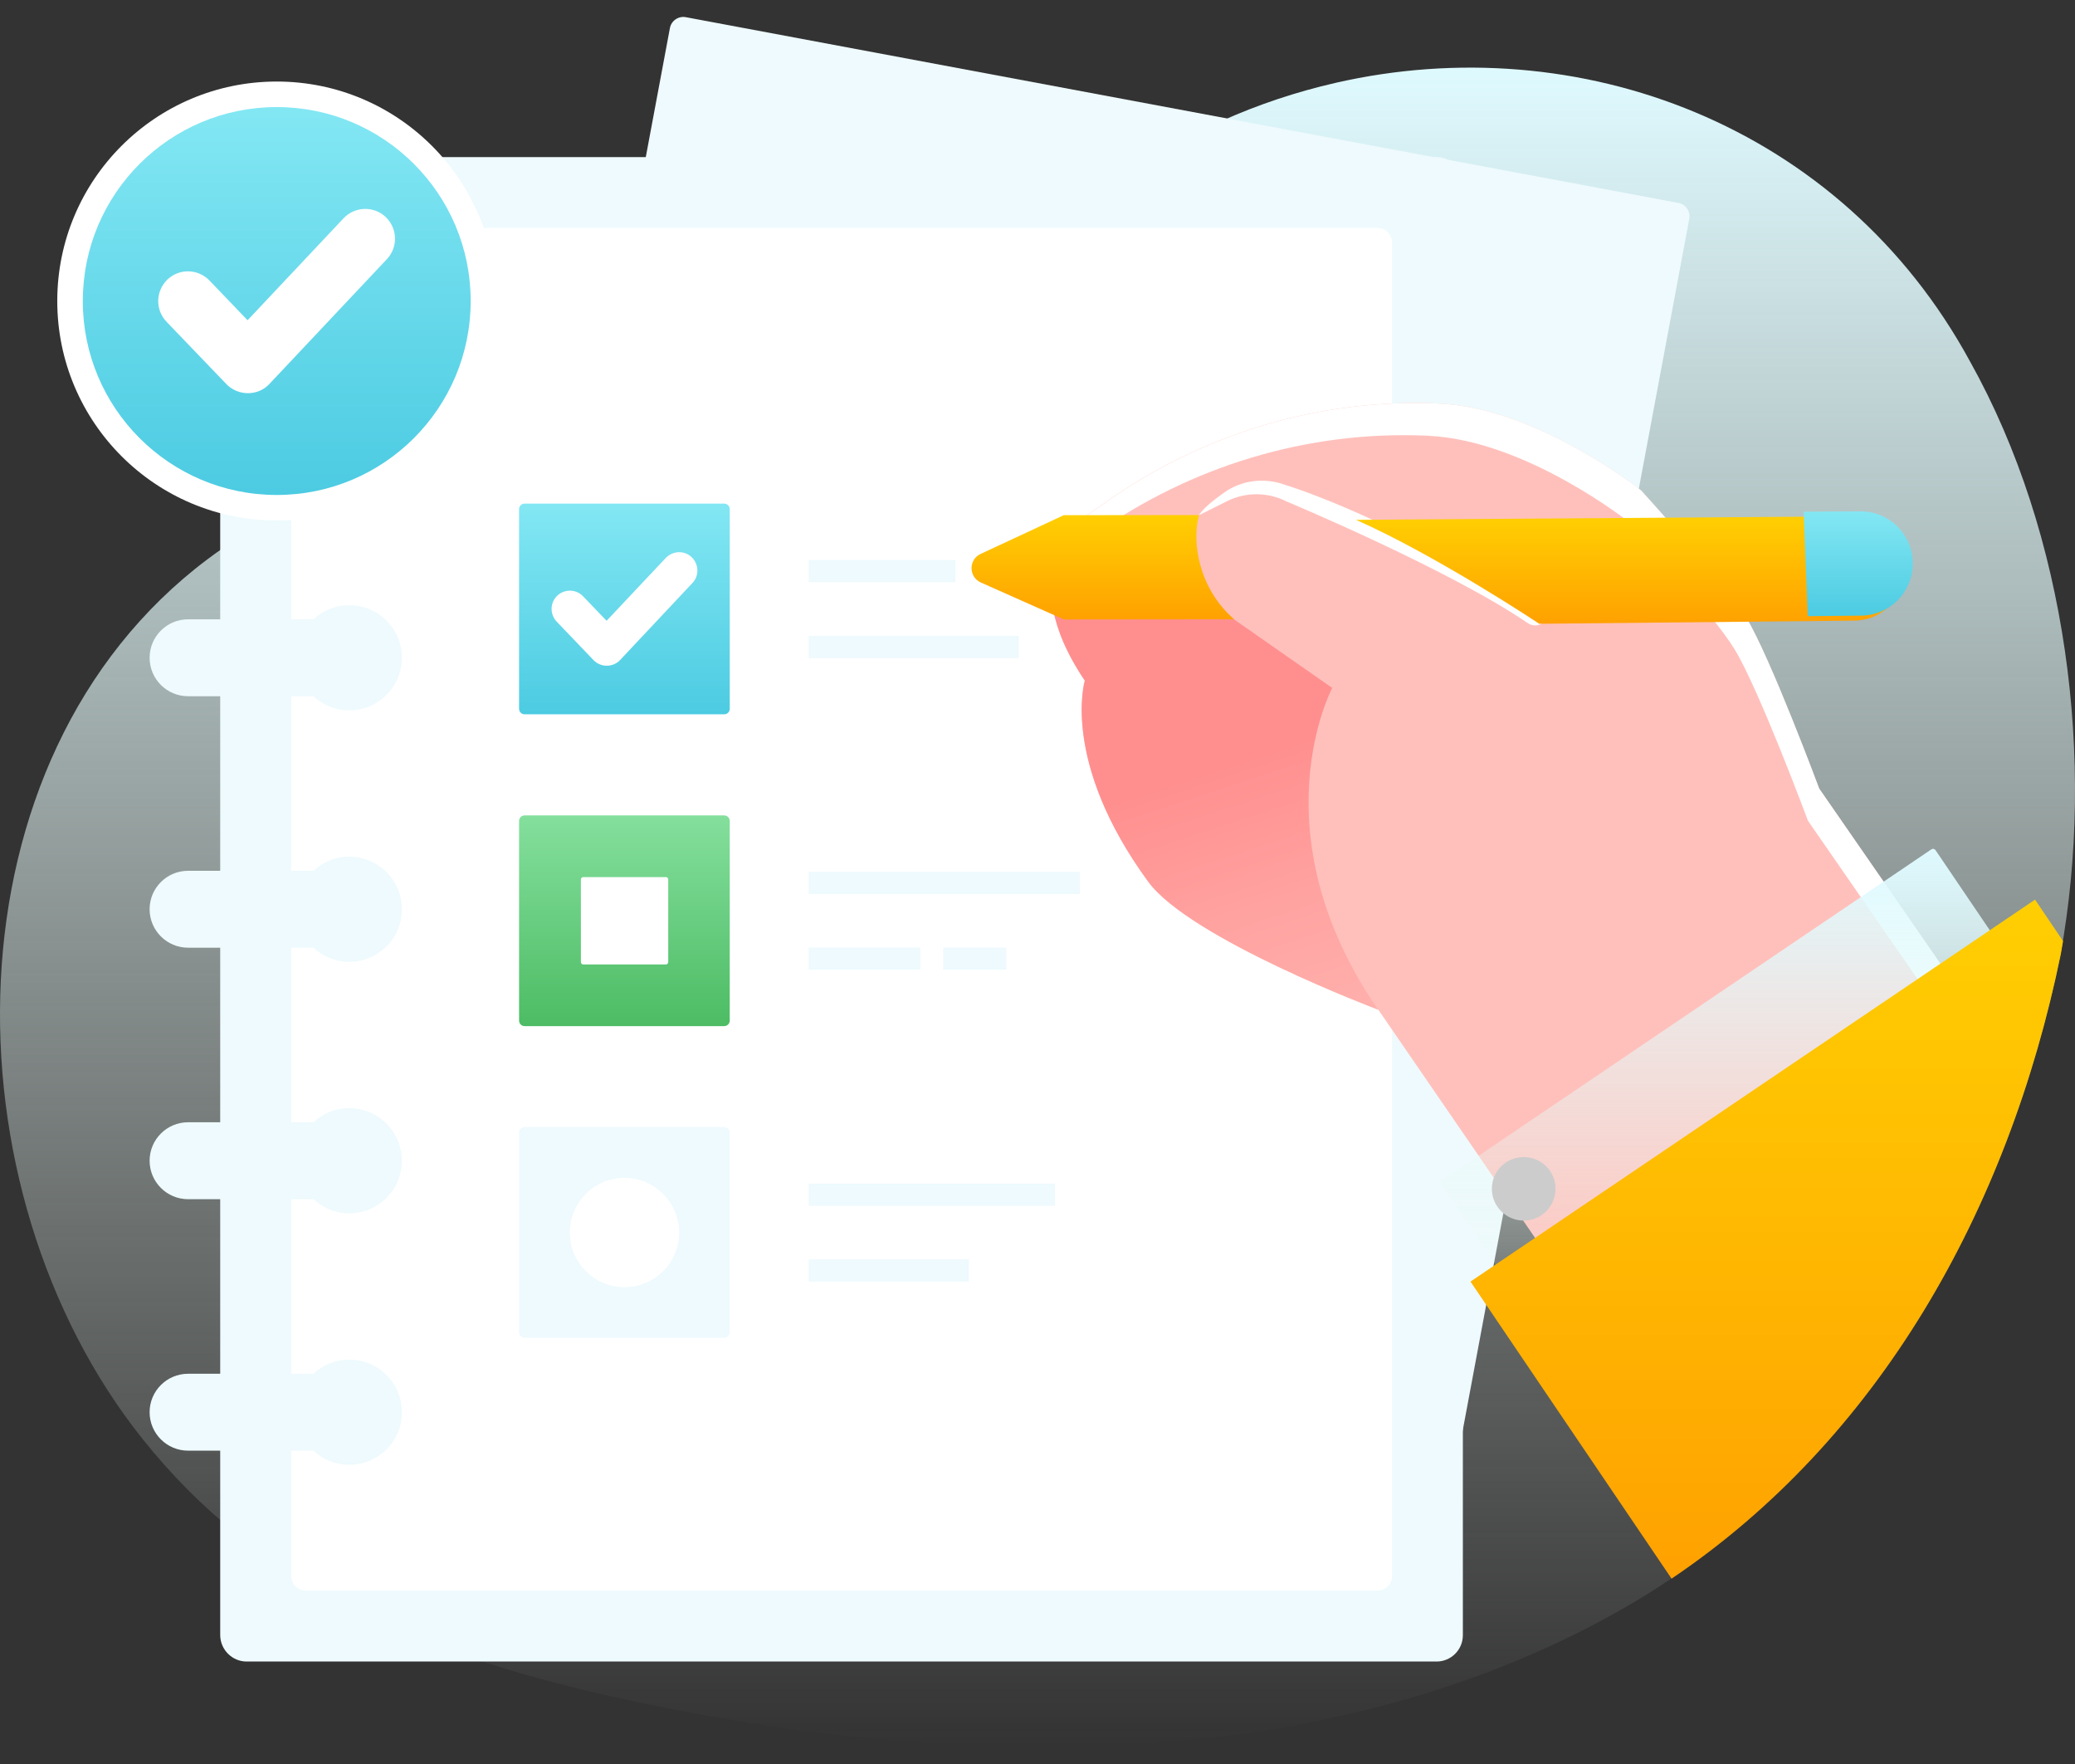 <svg width="120" height="102" viewBox="0 0 120 102" fill="none" xmlns="http://www.w3.org/2000/svg">
<rect x="0" y="0" width="120" height="102" fill="#333333" stroke="none"/>
<path d="M119.165 55.183C121.197 44.025 119.548 30.941 113.921 20.886C106.473 7.197 91.29 1.58 77.237 4.791C72.713 5.827 68.332 7.744 64.527 10.581C62.696 11.942 61.038 13.524 59.542 15.297C56.714 18.642 56.014 23.34 52.219 25.717C49.985 27.116 47.378 27.672 44.809 27.826C38.971 28.171 33.191 26.637 27.363 26.857C21.899 27.068 16.493 28.966 11.997 32.34C-3.34 43.853 -3.282 68.775 8.249 83.211C9.879 85.253 11.719 87.113 13.723 88.713C20.02 93.755 27.699 96.382 35.386 98.098C53.973 102.248 75.579 102.986 92.948 93.525C107.029 85.867 115.8 71.584 119.165 55.183Z" fill="url(#paint0_linear_948_6670)"/>
<path d="M83.41 84.678L26.021 73.942C25.59 73.865 25.302 73.444 25.388 73.012L38.741 1.628C38.818 1.197 39.24 0.909 39.671 0.995L97.06 11.731C97.492 11.808 97.779 12.23 97.693 12.661L84.34 84.055C84.254 84.477 83.841 84.754 83.41 84.678Z" fill="#EEFAFD"/>
<path d="M12.735 94.541V10.61C12.735 9.766 13.416 9.085 14.26 9.085H83.075C83.918 9.085 84.599 9.766 84.599 10.61V94.551C84.599 95.394 83.918 96.075 83.075 96.075H14.26C13.426 96.075 12.735 95.385 12.735 94.541Z" fill="#EEFAFD"/>
<path d="M79.662 91.973H17.681C17.212 91.973 16.838 91.589 16.838 91.129V14.022C16.838 13.553 17.221 13.179 17.681 13.179H79.662C80.132 13.179 80.506 13.562 80.506 14.022V91.129C80.515 91.599 80.132 91.973 79.662 91.973Z" fill="white"/>
<path d="M55.257 32.378H46.774V33.663H55.257V32.378Z" fill="#EEFAFD"/>
<path d="M58.909 36.769H46.774V38.053H58.909V36.769Z" fill="#EEFAFD"/>
<path d="M41.886 41.303H30.335C30.162 41.303 30.019 41.159 30.019 40.987V29.436C30.019 29.263 30.162 29.12 30.335 29.12H41.886C42.058 29.12 42.202 29.263 42.202 29.436V40.987C42.202 41.159 42.058 41.303 41.886 41.303Z" fill="url(#paint1_linear_948_6670)"/>
<path d="M35.089 38.494C34.802 38.494 34.524 38.379 34.322 38.168L32.194 35.944C31.792 35.523 31.801 34.852 32.223 34.449C32.645 34.046 33.316 34.056 33.718 34.478L35.08 35.896L38.502 32.264C38.904 31.842 39.575 31.813 39.997 32.215C40.419 32.618 40.447 33.289 40.045 33.711L35.866 38.159C35.664 38.379 35.386 38.494 35.089 38.494Z" fill="white"/>
<path d="M62.447 50.409H46.774V51.694H62.447V50.409Z" fill="#EEFAFD"/>
<path d="M53.225 54.79H46.774V56.075H53.225V54.79Z" fill="#EEFAFD"/>
<path d="M58.2 54.79H54.548V56.075H58.2V54.79Z" fill="#EEFAFD"/>
<path d="M41.886 59.333H30.335C30.162 59.333 30.019 59.19 30.019 59.017V47.466C30.019 47.294 30.162 47.15 30.335 47.15H41.886C42.058 47.15 42.202 47.294 42.202 47.466V59.017C42.202 59.19 42.058 59.333 41.886 59.333Z" fill="url(#paint2_linear_948_6670)"/>
<path d="M38.511 55.768H33.728C33.661 55.768 33.594 55.71 33.594 55.634V50.85C33.594 50.783 33.651 50.716 33.728 50.716H38.511C38.578 50.716 38.645 50.774 38.645 50.85V55.634C38.636 55.71 38.578 55.768 38.511 55.768Z" fill="white"/>
<path d="M61.009 68.44H46.774V69.724H61.009V68.44Z" fill="#EEFAFD"/>
<path d="M56.034 72.82H46.774V74.105H56.034V72.82Z" fill="#EEFAFD"/>
<path d="M41.886 77.355H30.335C30.162 77.355 30.019 77.211 30.019 77.038V65.488C30.019 65.315 30.162 65.171 30.335 65.171H41.886C42.058 65.171 42.202 65.315 42.202 65.488V77.038C42.202 77.221 42.058 77.355 41.886 77.355Z" fill="#EEFAFD"/>
<path d="M39.278 71.268C39.278 73.012 37.859 74.431 36.115 74.431C34.37 74.431 32.952 73.012 32.952 71.268C32.952 69.523 34.37 68.105 36.115 68.105C37.859 68.114 39.278 69.523 39.278 71.268Z" fill="white"/>
<path d="M62.743 39.357C57.979 32.254 63.472 29.378 63.472 29.378L63.942 29.043C69.52 25.093 76.24 23.052 83.065 23.33C83.123 23.33 83.18 23.33 83.238 23.339C88.922 23.589 94.903 28.362 94.903 28.362C94.903 28.362 99.725 33.644 100.962 35.676C102.371 37.977 105.198 45.597 105.198 45.597L116.739 62.267L93.283 78.14L79.71 58.384C79.71 58.384 68.83 54.291 66.415 50.984C61.334 44.035 62.743 39.357 62.743 39.357Z" fill="#FFC0BB"/>
<path d="M62.82 31.238L63.29 30.902C68.869 26.953 75.588 24.911 82.413 25.189C82.471 25.189 82.529 25.189 82.586 25.199C88.27 25.448 94.252 30.222 94.252 30.222C94.252 30.222 99.073 35.504 100.31 37.536C101.719 39.836 104.556 47.457 104.556 47.457L115.426 63.158L116.749 62.267L105.208 45.597C105.208 45.597 102.371 37.977 100.971 35.676C99.735 33.654 94.913 28.362 94.913 28.362C94.913 28.362 88.932 23.589 83.248 23.339C83.19 23.339 83.132 23.33 83.075 23.33C76.25 23.052 69.53 25.093 63.952 29.043L63.482 29.378C63.482 29.378 61.267 30.538 60.874 33.203C61.651 31.851 62.82 31.238 62.82 31.238Z" fill="white"/>
<path d="M117.823 57.848L89.248 77.182L83.372 68.498C83.314 68.411 83.333 68.306 83.42 68.248L111.688 49.115C111.774 49.058 111.879 49.077 111.937 49.163L117.823 57.848Z" fill="url(#paint3_linear_948_6670)"/>
<path d="M85.04 74.105L96.668 91.282C108.592 83.249 116.107 70.098 119.175 55.192C119.222 54.934 119.261 54.675 119.309 54.416L117.689 52.02L85.04 74.105Z" fill="url(#paint4_linear_948_6670)"/>
<path d="M77.045 39.779L71.361 35.81L60.903 35.235C61.123 36.414 61.67 37.776 62.734 39.357C62.734 39.357 61.325 44.035 66.395 50.975C68.811 54.282 79.691 58.375 79.691 58.375C72.617 48.071 77.045 39.779 77.045 39.779Z" fill="url(#paint5_linear_948_6670)"/>
<path d="M89.957 68.737C89.957 69.753 89.133 70.577 88.117 70.577C87.101 70.577 86.276 69.753 86.276 68.737C86.276 67.721 87.101 66.906 88.117 66.906C89.133 66.906 89.957 67.721 89.957 68.737Z" fill="#CCCCCC"/>
<path d="M74.342 28.046C73.153 27.596 71.821 27.749 70.786 28.487C70.163 28.928 69.559 29.417 69.338 29.791L70.968 28.976C72.051 28.439 73.326 28.449 74.4 28.995C74.4 28.995 83.774 32.906 88.356 36.031C88.721 36.28 89.219 36.165 89.449 35.782C80.832 29.963 74.342 28.046 74.342 28.046Z" fill="white"/>
<path d="M61.517 29.79L69.339 29.781C68.917 31.353 69.319 34.018 71.371 35.81L61.526 35.82L56.724 33.682C56.015 33.366 56.005 32.359 56.705 32.033L61.517 29.79Z" fill="url(#paint6_linear_948_6670)"/>
<path d="M89.018 36.069C89.018 36.069 83.161 32.168 78.426 30.059L107.163 29.858C108.831 29.848 110.193 31.2 110.202 32.867C110.202 34.526 108.87 35.877 107.211 35.887L89.018 36.069Z" fill="url(#paint7_linear_948_6670)"/>
<path d="M107.594 29.57L104.307 29.589L104.546 35.628L107.623 35.599C109.282 35.59 110.624 34.238 110.614 32.58C110.624 30.912 109.262 29.56 107.594 29.57Z" fill="url(#paint8_linear_948_6670)"/>
<path d="M20.203 41.073C21.881 41.073 23.241 39.712 23.241 38.034C23.241 36.356 21.881 34.996 20.203 34.996C18.524 34.996 17.164 36.356 17.164 38.034C17.164 39.712 18.524 41.073 20.203 41.073Z" fill="#EEFAFD"/>
<path d="M23.241 52.576C23.241 54.253 21.88 55.614 20.203 55.614C18.525 55.614 17.164 54.253 17.164 52.576C17.164 50.898 18.525 49.537 20.203 49.537C21.88 49.537 23.241 50.898 23.241 52.576Z" fill="#EEFAFD"/>
<path d="M23.241 67.117C23.241 68.794 21.88 70.155 20.203 70.155C18.525 70.155 17.164 68.794 17.164 67.117C17.164 65.439 18.525 64.078 20.203 64.078C21.88 64.078 23.241 65.439 23.241 67.117Z" fill="#EEFAFD"/>
<path d="M20.203 84.697C21.881 84.697 23.241 83.337 23.241 81.658C23.241 79.98 21.881 78.62 20.203 78.62C18.524 78.62 17.164 79.98 17.164 81.658C17.164 83.337 18.524 84.697 20.203 84.697Z" fill="#EEFAFD"/>
<path d="M20.203 26.531C21.881 26.531 23.241 25.171 23.241 23.493C23.241 21.815 21.881 20.454 20.203 20.454C18.524 20.454 17.164 21.815 17.164 23.493C17.164 25.171 18.524 26.531 20.203 26.531Z" fill="#EEFAFD"/>
<path d="M18.678 25.707H10.876C9.649 25.707 8.652 24.71 8.652 23.483C8.652 22.256 9.649 21.259 10.876 21.259H18.678C19.905 21.259 20.902 22.256 20.902 23.483C20.902 24.72 19.905 25.707 18.678 25.707Z" fill="#EEFAFD"/>
<path d="M18.678 40.258H10.876C9.649 40.258 8.652 39.261 8.652 38.034C8.652 36.807 9.649 35.81 10.876 35.81H18.678C19.905 35.81 20.902 36.807 20.902 38.034C20.902 39.261 19.905 40.258 18.678 40.258Z" fill="#EEFAFD"/>
<path d="M18.678 54.799H10.876C9.649 54.799 8.652 53.802 8.652 52.575C8.652 51.349 9.649 50.352 10.876 50.352H18.678C19.905 50.352 20.902 51.349 20.902 52.575C20.902 53.802 19.905 54.799 18.678 54.799Z" fill="#EEFAFD"/>
<path d="M18.678 69.341H10.876C9.649 69.341 8.652 68.344 8.652 67.117C8.652 65.89 9.649 64.893 10.876 64.893H18.678C19.905 64.893 20.902 65.89 20.902 67.117C20.902 68.344 19.905 69.341 18.678 69.341Z" fill="#EEFAFD"/>
<path d="M18.678 83.882H10.876C9.649 83.882 8.652 82.885 8.652 81.658C8.652 80.431 9.649 79.435 10.876 79.435H18.678C19.905 79.435 20.902 80.431 20.902 81.658C20.902 82.885 19.905 83.882 18.678 83.882Z" fill="#EEFAFD"/>
<path d="M16.004 30.098C23.013 30.098 28.695 24.416 28.695 17.406C28.695 10.397 23.013 4.715 16.004 4.715C8.995 4.715 3.312 10.397 3.312 17.406C3.312 24.416 8.995 30.098 16.004 30.098Z" fill="white"/>
<path d="M16.004 28.621C22.198 28.621 27.22 23.6 27.22 17.406C27.22 11.212 22.198 6.191 16.004 6.191C9.81 6.191 4.789 11.212 4.789 17.406C4.789 23.6 9.81 28.621 16.004 28.621Z" fill="url(#paint9_linear_948_6670)"/>
<path d="M14.336 22.735C13.866 22.735 13.416 22.544 13.09 22.208L9.63 18.604C8.968 17.914 8.997 16.831 9.678 16.169C10.368 15.508 11.451 15.537 12.112 16.217L14.317 18.518L19.867 12.623C20.519 11.932 21.612 11.894 22.302 12.546C22.992 13.198 23.03 14.29 22.378 14.981L15.582 22.199C15.266 22.544 14.815 22.735 14.336 22.735Z" fill="white"/>
<defs>
<linearGradient id="paint0_linear_948_6670" x1="60" y1="3.911" x2="60" y2="101.02" gradientUnits="userSpaceOnUse">
<stop stop-color="#DFFAFF"/>
<stop offset="1" stop-color="#EEF9F0" stop-opacity="0"/>
</linearGradient>
<linearGradient id="paint1_linear_948_6670" x1="30.019" y1="29.12" x2="30.019" y2="41.303" gradientUnits="userSpaceOnUse">
<stop stop-color="#83E7F3"/>
<stop offset="1" stop-color="#4CCBE2"/>
</linearGradient>
<linearGradient id="paint2_linear_948_6670" x1="30.019" y1="47.15" x2="30.019" y2="59.333" gradientUnits="userSpaceOnUse">
<stop stop-color="#84DF9D"/>
<stop offset="1" stop-color="#4DBC64"/>
</linearGradient>
<linearGradient id="paint3_linear_948_6670" x1="100.581" y1="49.083" x2="100.581" y2="77.182" gradientUnits="userSpaceOnUse">
<stop stop-color="#DFFAFF"/>
<stop offset="1" stop-color="#EEF9F0" stop-opacity="0"/>
</linearGradient>
<linearGradient id="paint4_linear_948_6670" x1="85.04" y1="52.02" x2="85.04" y2="91.282" gradientUnits="userSpaceOnUse">
<stop stop-color="#FFCF02"/>
<stop offset="1" stop-color="#FFA101"/>
</linearGradient>
<linearGradient id="paint5_linear_948_6670" x1="79.698" y1="71.516" x2="70.768" y2="44.284" gradientUnits="userSpaceOnUse">
<stop stop-color="#FFC0BB"/>
<stop offset="0.277" stop-color="#FFB8B4"/>
<stop offset="0.709" stop-color="#FFA2A0"/>
<stop offset="1" stop-color="#FF8F8F"/>
</linearGradient>
<linearGradient id="paint6_linear_948_6670" x1="56.186" y1="29.781" x2="56.186" y2="35.82" gradientUnits="userSpaceOnUse">
<stop stop-color="#FFCF02"/>
<stop offset="1" stop-color="#FFA101"/>
</linearGradient>
<linearGradient id="paint7_linear_948_6670" x1="78.426" y1="29.857" x2="78.426" y2="36.069" gradientUnits="userSpaceOnUse">
<stop stop-color="#FFCF02"/>
<stop offset="1" stop-color="#FFA101"/>
</linearGradient>
<linearGradient id="paint8_linear_948_6670" x1="104.307" y1="29.57" x2="104.307" y2="35.628" gradientUnits="userSpaceOnUse">
<stop stop-color="#83E7F3"/>
<stop offset="1" stop-color="#4CCBE2"/>
</linearGradient>
<linearGradient id="paint9_linear_948_6670" x1="4.789" y1="6.191" x2="4.789" y2="28.621" gradientUnits="userSpaceOnUse">
<stop stop-color="#83E7F3"/>
<stop offset="1" stop-color="#4CCBE2"/>
</linearGradient>
</defs>
</svg>
